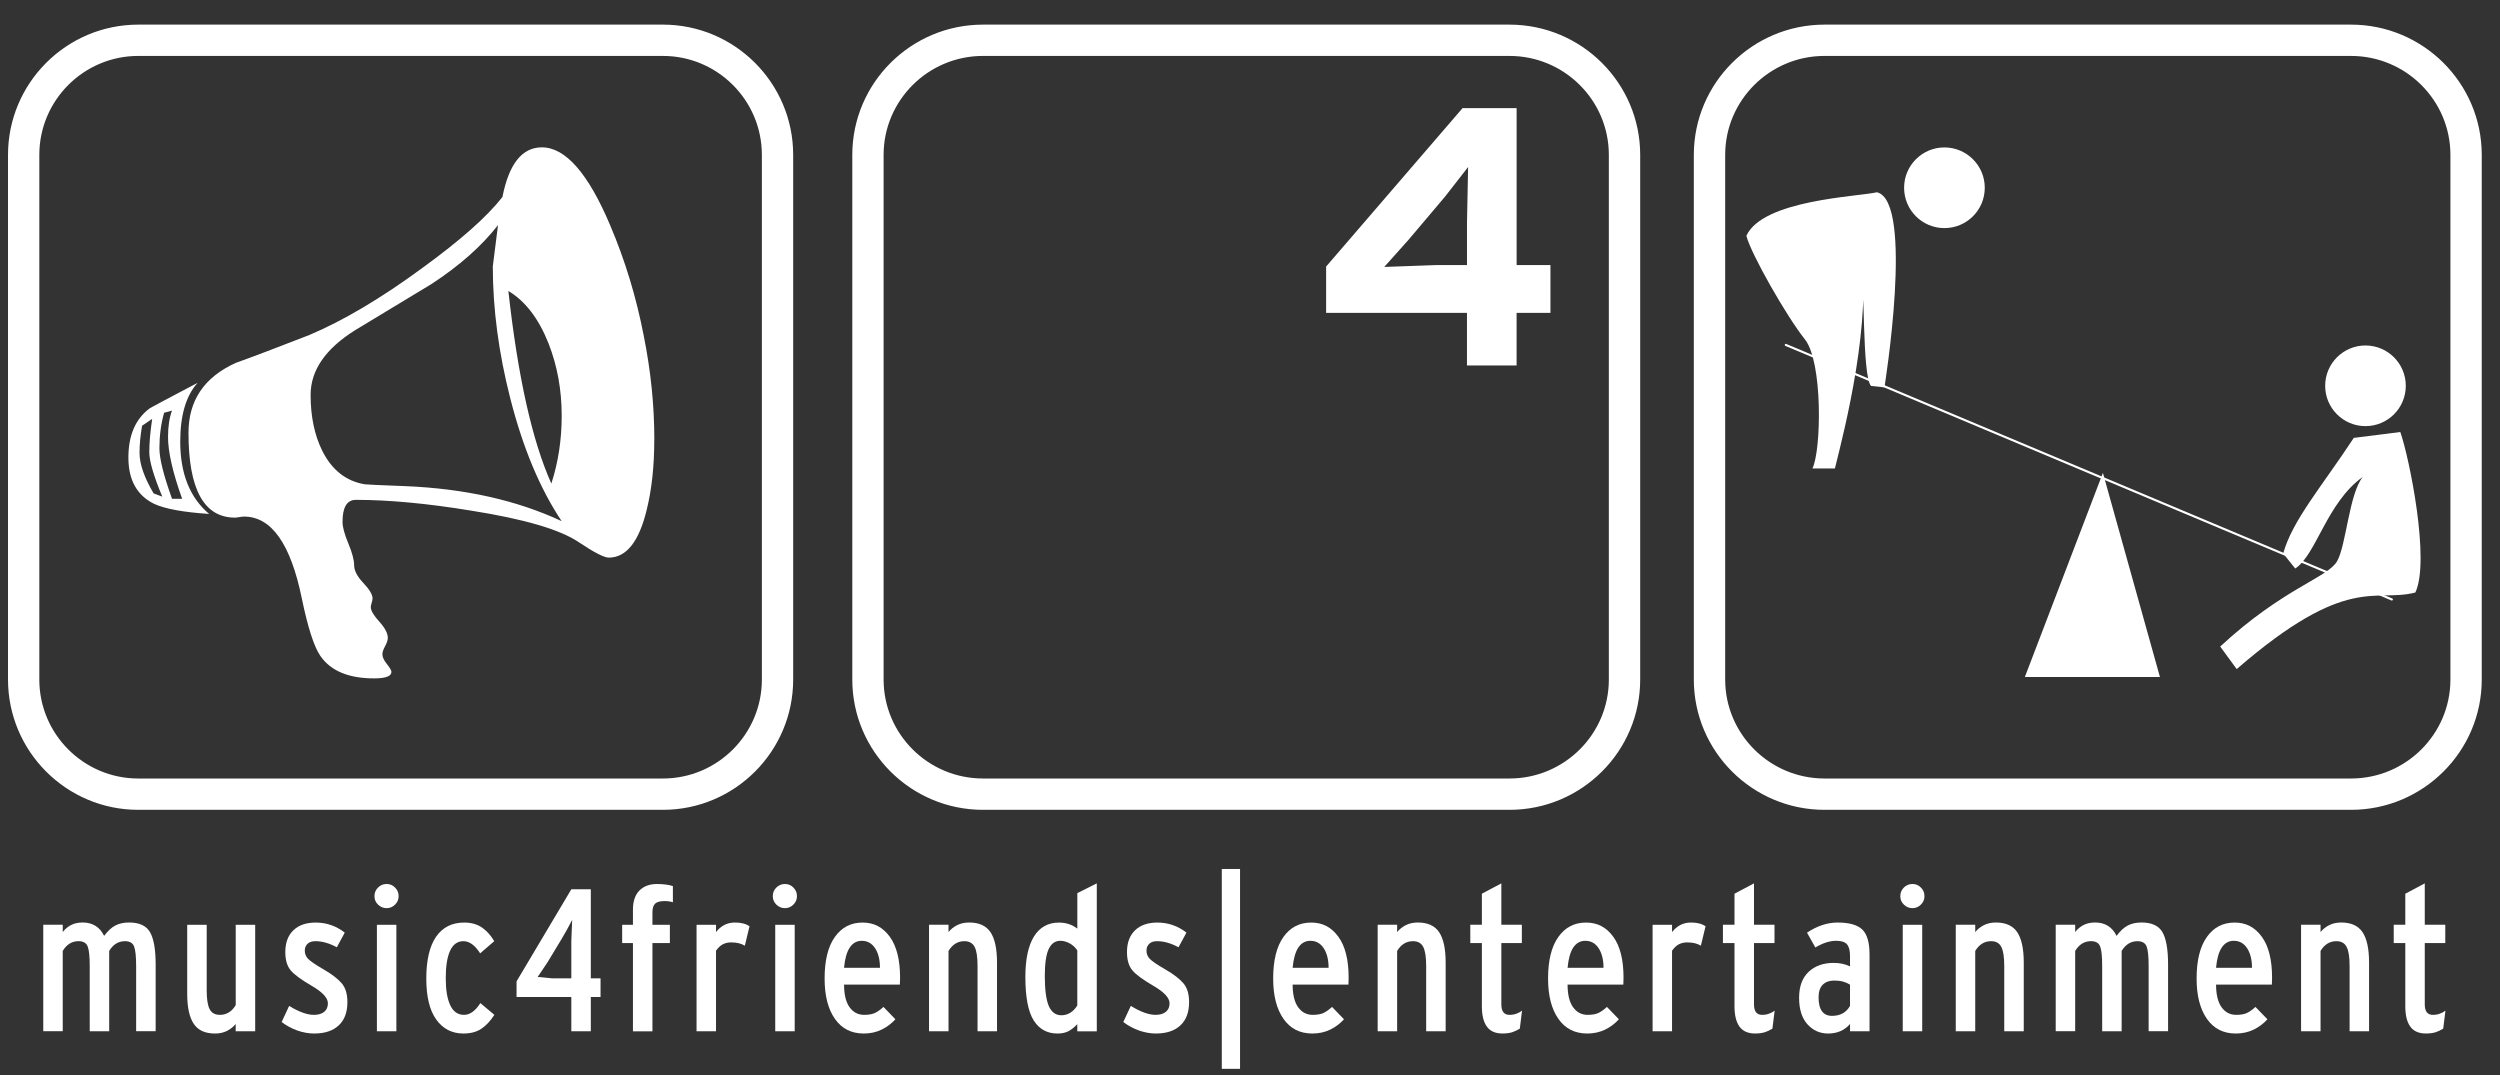 <?xml version="1.0" encoding="UTF-8"?>
<svg id="Ebene_1" data-name="Ebene 1" xmlns="http://www.w3.org/2000/svg" viewBox="0 0 1032.56 444.09">
  <rect x="0" y="0" width="1032.56" height="444.09" fill="#333333" stroke="none"/>
  <defs>
    <style>
      .cls-1 {
        stroke-linecap: round;
        stroke-linejoin: round;
        stroke-width: .89px;
      }

      .cls-1, .cls-2, .cls-3 {
        fill: #fff;
      }

      .cls-1, .cls-3 {
        stroke: #fff;
      }

      .cls-3 {
        stroke-miterlimit: 3.86;
      }
    </style>
  </defs>
  <rect id="_" data-name="|" class="cls-2" x="504.63" y="358.91" width="7.54" height="82.54"/>
  <g id="music4friends">
    <path class="cls-2" d="M56.23,425.94v-26.99c0-3.9-.29-6.58-.84-8.04-.56-1.43-1.8-2.18-3.76-2.18-2.75,0-4.92,1.35-6.53,4.03v33.17h-8.04v-26.99c0-3.9-.29-6.58-.85-8.04-.56-1.43-1.81-2.18-3.76-2.18-2.74,0-4.92,1.35-6.54,4.03v33.17h-8.04v-43.98h8.04v3.01c.96-1.23,2.1-2.2,3.44-2.89,1.33-.69,2.94-1.05,4.77-1.05,4.13,0,7.09,1.84,8.89,5.53,1.51-2.04,3.06-3.48,4.65-4.3,1.59-.82,3.48-1.23,5.65-1.23,4.25,0,7.13,1.34,8.67,4.02,1.53,2.68,2.31,7.13,2.31,13.32v27.56h-8.05Z"/>
    <path class="cls-2" d="M97.34,425.94v-3.01c-.96,1.17-2.14,2.12-3.56,2.85-1.43.72-3.09,1.09-4.98,1.09-4.08,0-7.01-1.35-8.79-4.02-1.8-2.68-2.69-6.85-2.69-12.49v-28.4h8.05v26.99c0,3.69.4,6.3,1.22,7.86.8,1.57,2.22,2.35,4.23,2.35,2.74,0,4.92-1.34,6.54-4.02v-33.17h8.04v43.98h-8.04Z"/>
    <path class="cls-2" d="M129.82,426.87c-2.3,0-4.6-.41-6.96-1.22-2.34-.84-4.52-2-6.54-3.53l3.1-6.65c4.02,2.45,7.43,3.69,10.23,3.69,1.84,0,3.26-.43,4.27-1.26,1.01-.84,1.51-2,1.51-3.5,0-2.23-2.2-4.62-6.62-7.19-4.41-2.57-7.35-4.72-8.79-6.48-1.45-1.77-2.18-4.26-2.18-7.5,0-3.84,1.09-6.83,3.31-8.98,2.2-2.14,5.29-3.21,9.26-3.21,2.24,0,4.36.35,6.37,1.06,2.02.7,3.88,1.74,5.61,3.09l-3.27,6.06c-3.07-1.67-6.04-2.52-8.88-2.52-1.4,0-2.47.37-3.23,1.09-.75.74-1.13,1.65-1.13,2.77,0,1.34.45,2.48,1.35,3.42.9.94,3.04,2.42,6.45,4.39,3.4,1.96,5.88,3.89,7.45,5.72,1.57,1.83,2.35,4.43,2.35,7.78,0,4.18-1.19,7.39-3.6,9.62-2.4,2.23-5.74,3.34-10.05,3.34"/>
    <path class="cls-2" d="M155.67,381.96h8.04v43.98h-8.04v-43.98ZM159.69,375.09c-1.35,0-2.51-.48-3.52-1.43-1.01-.96-1.51-2.12-1.51-3.52s.49-2.59,1.47-3.56c.98-.98,2.16-1.47,3.56-1.47s2.5.49,3.48,1.47c.98.97,1.47,2.15,1.47,3.56s-.48,2.49-1.47,3.48c-.98.98-2.13,1.47-3.48,1.47"/>
    <path class="cls-2" d="M191.4,426.87c-4.69,0-8.43-1.92-11.19-5.73-2.77-3.84-4.14-9.49-4.14-16.97s1.34-13.43,4.06-17.3c2.7-3.89,6.58-5.83,11.6-5.83,2.89,0,5.34.69,7.33,2.04,1.98,1.38,3.68,3.26,5.07,5.65l-5.81,5.03c-2.13-3.34-4.43-5.03-6.9-5.03s-4.31,1.33-5.51,3.94c-1.21,2.63-1.8,6.41-1.8,11.32s.61,8.53,1.85,11.19c1.24,2.65,3.14,3.98,5.72,3.98,2.4,0,4.66-1.62,6.72-4.86l5.8,4.86c-1.62,2.49-3.4,4.39-5.35,5.72-1.96,1.33-4.45,1.99-7.46,1.99"/>
    <path class="cls-2" d="M231.74,388.17l-5.63,9.33-4.04,6,5.99.58h7.91v-15.58l.35-8.56c-.93,1.75-1.65,3.09-2.16,4.06-.52.97-1.32,2.35-2.41,4.17M244.02,411.78v14.16h-8.05v-14.16h-22.62v-6.45l22.62-38.03h8.05v36.78h4.02v7.7h-4.02Z"/>
    <path class="cls-2" d="M274.58,372.16c-1.96,0-3.29.36-4.03,1.09-.72.73-1.08,1.93-1.08,3.6v5.11h7.2v7.54h-7.2v36.46h-8.05v-36.46h-4.45v-7.54h4.45v-6.2c0-3.52.9-6.17,2.68-7.96,1.79-1.78,4.19-2.68,7.21-2.68,2.68,0,4.88.29,6.61.85v6.7c-1-.35-2.13-.5-3.35-.5"/>
    <path class="cls-2" d="M307.63,390.59c-.79-.45-1.6-.8-2.47-1.01s-1.91-.35-3.14-.35c-1.29,0-2.43.26-3.44.77-1,.51-1.96,1.39-2.85,2.67v33.27h-8.04v-43.98h8.04v3.01c.95-1.23,2.06-2.2,3.36-2.89,1.29-.69,2.76-1.05,4.45-1.05,1.27,0,2.41.12,3.4.38.98.24,1.84.62,2.63,1.13l-1.93,8.04Z"/>
    <path class="cls-2" d="M320.19,381.96h8.04v43.98h-8.04v-43.98ZM324.21,375.09c-1.35,0-2.52-.48-3.52-1.43-1-.96-1.51-2.12-1.51-3.52s.49-2.59,1.47-3.56c.98-.98,2.16-1.47,3.56-1.47s2.49.49,3.48,1.47c.98.97,1.47,2.15,1.47,3.56s-.49,2.49-1.47,3.48c-.98.98-2.14,1.47-3.48,1.47"/>
    <path class="cls-2" d="M355.99,388.57c-4.24,0-6.69,3.71-7.38,11.15h14.84c0-3.34-.68-6.05-2.02-8.09-1.34-2.03-3.16-3.05-5.45-3.05M371.66,406.67h-23.04c0,4.13.76,7.25,2.27,9.34,1.51,2.1,3.52,3.15,6.03,3.15,1.78,0,3.22-.24,4.31-.72,1.09-.48,2.31-1.33,3.66-2.56l4.93,5.11c-1.62,1.79-3.53,3.22-5.73,4.29-2.2,1.06-4.65,1.59-7.34,1.59-5.13,0-9.12-2.03-11.93-6.08-2.83-4.05-4.24-9.59-4.24-16.63,0-7.5,1.41-13.22,4.24-17.18,2.81-3.97,6.63-5.94,11.42-5.94s8.39,1.94,11.24,5.83c2.84,3.88,4.27,9.54,4.27,16.96l-.09,2.85Z"/>
    <path class="cls-2" d="M403.75,425.94v-26.99c0-3.69-.4-6.32-1.21-7.86-.82-1.57-2.23-2.36-4.24-2.36-2.73,0-4.9,1.35-6.54,4.03v33.17h-8.05v-43.98h8.05v3.01c.95-1.18,2.14-2.12,3.56-2.85,1.42-.72,3.08-1.09,4.98-1.09,4.08,0,7.01,1.34,8.81,4.02,1.78,2.68,2.68,6.85,2.68,12.49v28.4h-8.05Z"/>
    <path class="cls-2" d="M444.95,392.51c-.84-1.23-1.9-2.2-3.17-2.89-1.26-.69-2.54-1.05-3.83-1.05-2.14,0-3.74,1.13-4.81,3.4-1.06,2.26-1.61,5.96-1.61,11.11,0,5.75.56,9.89,1.65,12.43,1.1,2.53,2.83,3.82,5.19,3.82,1.35,0,2.58-.36,3.71-1.05,1.13-.72,2.08-1.7,2.87-2.99v-22.78ZM444.95,425.94v-2.93c-1.23,1.29-2.45,2.26-3.64,2.89-1.21.64-2.73.97-4.56.97-4.25,0-7.52-1.8-9.81-5.41-2.28-3.6-3.44-9.59-3.44-17.95,0-7.33,1.19-12.9,3.56-16.73,2.38-3.82,5.81-5.73,10.28-5.73,2.96,0,5.5.84,7.62,2.51v-14.68l8.04-4.03v61.11h-8.04Z"/>
    <path class="cls-2" d="M477.45,426.87c-2.3,0-4.61-.41-6.96-1.22-2.34-.84-4.52-2-6.54-3.53l3.1-6.65c4.02,2.45,7.43,3.69,10.23,3.69,1.83,0,3.26-.43,4.27-1.26,1.01-.84,1.51-2,1.51-3.5,0-2.23-2.2-4.62-6.61-7.19-4.41-2.57-7.35-4.72-8.79-6.48-1.45-1.77-2.19-4.26-2.19-7.5,0-3.84,1.1-6.83,3.32-8.98,2.2-2.14,5.29-3.21,9.26-3.21,2.24,0,4.36.35,6.37,1.06,2.01.7,3.88,1.74,5.61,3.09l-3.28,6.06c-3.07-1.67-6.03-2.52-8.87-2.52-1.4,0-2.48.37-3.23,1.09-.75.74-1.13,1.65-1.13,2.77,0,1.34.44,2.48,1.34,3.42.9.94,3.05,2.42,6.46,4.39,3.4,1.96,5.88,3.89,7.45,5.72,1.57,1.83,2.35,4.43,2.35,7.78,0,4.18-1.19,7.39-3.6,9.62-2.4,2.23-5.75,3.34-10.05,3.34"/>
  </g>
  <g id="entertainment">
    <path class="cls-2" d="M541.27,388.57c-4.25,0-6.69,3.71-7.38,11.15h14.85c0-3.34-.69-6.05-2.02-8.09-1.34-2.03-3.17-3.05-5.45-3.05M556.94,406.67h-23.05c0,4.13.77,7.25,2.27,9.34,1.51,2.1,3.53,3.15,6.04,3.15,1.78,0,3.22-.24,4.31-.72,1.09-.48,2.31-1.33,3.65-2.56l4.94,5.11c-1.62,1.79-3.53,3.22-5.73,4.29-2.2,1.06-4.64,1.59-7.34,1.59-5.14,0-9.12-2.03-11.93-6.08-2.83-4.05-4.25-9.59-4.25-16.63,0-7.5,1.42-13.22,4.25-17.18,2.81-3.97,6.62-5.94,11.42-5.94s8.39,1.94,11.24,5.83c2.84,3.88,4.26,9.54,4.26,16.96l-.08,2.85Z"/>
    <path class="cls-2" d="M589.04,425.94v-26.99c0-3.69-.41-6.32-1.22-7.86-.81-1.57-2.23-2.36-4.23-2.36-2.73,0-4.92,1.35-6.54,4.03v33.17h-8.04v-43.98h8.04v3.01c.96-1.18,2.15-2.12,3.57-2.85,1.42-.72,3.08-1.09,4.98-1.09,4.09,0,7.02,1.34,8.81,4.02,1.78,2.68,2.68,6.85,2.68,12.49v28.4h-8.04Z"/>
    <path class="cls-2" d="M627.72,424.85c-1.06.66-2.14,1.17-3.22,1.51-1.1.33-2.42.5-3.98.5-2.91,0-5.04-.96-6.41-2.85-1.38-1.9-2.06-4.7-2.06-8.37v-26.14h-4.78v-7.55h4.78v-12.83l8.04-4.27v17.1h8.47v7.55h-8.47v25.31c0,2.91,1.11,4.35,3.36,4.35,1.06,0,2.03-.16,2.88-.49.88-.3,1.65-.73,2.31-1.27l-.92,7.46Z"/>
    <path class="cls-2" d="M654.83,388.57c-4.26,0-6.7,3.71-7.38,11.15h14.84c0-3.34-.68-6.05-2.02-8.09-1.34-2.03-3.15-3.05-5.44-3.05M670.49,406.67h-23.04c0,4.13.76,7.25,2.27,9.34,1.5,2.1,3.52,3.15,6.02,3.15,1.78,0,3.22-.24,4.31-.72,1.09-.48,2.31-1.33,3.65-2.56l4.94,5.11c-1.62,1.79-3.53,3.22-5.73,4.29-2.2,1.06-4.64,1.59-7.34,1.59-5.13,0-9.12-2.03-11.93-6.08-2.83-4.05-4.25-9.59-4.25-16.63,0-7.5,1.42-13.22,4.25-17.18,2.81-3.97,6.63-5.94,11.42-5.94s8.39,1.94,11.24,5.83c2.84,3.88,4.26,9.54,4.26,16.96l-.08,2.85Z"/>
    <path class="cls-2" d="M702.5,390.59c-.77-.45-1.61-.8-2.47-1.01-.88-.21-1.91-.35-3.15-.35s-2.43.26-3.44.77c-.99.51-1.95,1.39-2.85,2.67v33.27h-8.03v-43.98h8.03v3.01c.96-1.23,2.08-2.2,3.36-2.89,1.3-.69,2.77-1.05,4.45-1.05,1.29,0,2.41.12,3.4.38.98.24,1.84.62,2.64,1.13l-1.94,8.04Z"/>
    <path class="cls-2" d="M732.06,424.85c-1.06.66-2.14,1.17-3.22,1.51-1.1.33-2.41.5-3.98.5-2.91,0-5.04-.96-6.41-2.85-1.37-1.9-2.06-4.7-2.06-8.37v-26.14h-4.78v-7.55h4.78v-12.83l8.05-4.27v17.1h8.47v7.55h-8.47v25.31c0,2.91,1.12,4.35,3.34,4.35,1.06,0,2.03-.16,2.89-.49.86-.3,1.63-.73,2.31-1.27l-.93,7.46Z"/>
    <path class="cls-2" d="M764.11,406.67c-.94-.56-1.92-.98-2.93-1.26-1.01-.28-2.23-.42-3.68-.42-1.96,0-3.5.58-4.66,1.72-1.14,1.14-1.73,2.89-1.73,5.24,0,2.56.48,4.47,1.43,5.75.96,1.25,2.32,1.87,4.1,1.87,3.41,0,5.9-1.35,7.46-4.1v-8.8ZM764.11,425.94v-3.01c-2.28,2.63-5.3,3.94-9.05,3.94-3.41,0-6.25-1.27-8.55-3.82-2.28-2.53-3.44-6.18-3.44-10.92s1.31-8.21,3.9-10.7c2.6-2.48,6.08-3.73,10.44-3.73,2.46,0,4.68.48,6.69,1.43v-4.29c0-2.23-.41-3.82-1.25-4.8-.84-.98-2.32-1.47-4.45-1.47-2.68,0-5.55.93-8.62,2.76l-3.44-6.12c4.18-2.79,8.41-4.18,12.65-4.18,4.8,0,8.2.97,10.18,2.89,1.99,1.92,2.99,5.33,2.99,10.26v31.75h-8.06Z"/>
    <path class="cls-2" d="M785.88,381.96h8.04v43.98h-8.04v-43.98ZM789.9,375.09c-1.35,0-2.52-.48-3.52-1.43-1.01-.96-1.51-2.12-1.51-3.52s.49-2.59,1.46-3.56,2.16-1.47,3.57-1.47,2.49.49,3.48,1.47c.98.97,1.47,2.15,1.47,3.56s-.49,2.49-1.47,3.48-2.14,1.47-3.48,1.47"/>
    <path class="cls-2" d="M827.8,425.94v-26.99c0-3.69-.4-6.32-1.22-7.86-.79-1.57-2.21-2.36-4.22-2.36-2.73,0-4.92,1.35-6.54,4.03v33.17h-8.04v-43.98h8.04v3.01c.96-1.18,2.14-2.12,3.57-2.85,1.42-.72,3.08-1.09,4.98-1.09,4.09,0,7.02,1.34,8.81,4.02,1.78,2.68,2.68,6.85,2.68,12.49v28.4h-8.06Z"/>
    <path class="cls-2" d="M887.44,425.94v-26.99c0-3.9-.28-6.58-.84-8.04-.56-1.43-1.82-2.18-3.77-2.18-2.73,0-4.92,1.35-6.54,4.03v33.17h-8.04v-26.99c0-3.9-.28-6.58-.84-8.04-.56-1.43-1.82-2.18-3.77-2.18-2.73,0-4.92,1.35-6.54,4.03v33.17h-8.04v-43.98h8.04v3.01c.96-1.23,2.1-2.2,3.45-2.89,1.33-.69,2.93-1.05,4.76-1.05,4.13,0,7.09,1.84,8.89,5.53,1.5-2.04,3.05-3.48,4.64-4.3,1.59-.82,3.48-1.23,5.65-1.23,4.25,0,7.13,1.34,8.67,4.02,1.54,2.68,2.31,7.13,2.31,13.32v27.56h-8.04Z"/>
    <path class="cls-2" d="M922.66,388.57c-4.25,0-6.69,3.71-7.38,11.15h14.85c0-3.34-.69-6.05-2.02-8.09-1.34-2.03-3.17-3.05-5.45-3.05M938.34,406.67h-23.05c0,4.13.77,7.25,2.27,9.34,1.51,2.1,3.53,3.15,6.04,3.15,1.78,0,3.22-.24,4.31-.72,1.09-.48,2.31-1.33,3.64-2.56l4.95,5.11c-1.62,1.79-3.53,3.22-5.73,4.29-2.2,1.06-4.66,1.59-7.34,1.59-5.13,0-9.12-2.03-11.93-6.08-2.83-4.05-4.25-9.59-4.25-16.63,0-7.5,1.42-13.22,4.25-17.18,2.81-3.97,6.62-5.94,11.42-5.94s8.39,1.94,11.24,5.83c2.84,3.88,4.26,9.54,4.26,16.96l-.08,2.85Z"/>
    <path class="cls-2" d="M970.44,425.94v-26.99c0-3.69-.41-6.32-1.24-7.86-.8-1.57-2.21-2.36-4.22-2.36-2.73,0-4.92,1.35-6.54,4.03v33.17h-8.04v-43.98h8.04v3.01c.96-1.18,2.14-2.12,3.57-2.85,1.42-.72,3.08-1.09,4.98-1.09,4.09,0,7.02,1.34,8.81,4.02,1.78,2.68,2.68,6.85,2.68,12.49v28.4h-8.04Z"/>
    <path class="cls-2" d="M1009.12,424.85c-1.06.66-2.14,1.17-3.22,1.51-1.1.33-2.41.5-3.98.5-2.91,0-5.04-.96-6.41-2.85-1.38-1.9-2.06-4.7-2.06-8.37v-26.14h-4.78v-7.55h4.78v-12.83l8.04-4.27v17.1h8.47v7.55h-8.47v25.31c0,2.91,1.11,4.35,3.34,4.35,1.07,0,2.04-.16,2.89-.49.88-.3,1.63-.73,2.31-1.27l-.92,7.46Z"/>
  </g>
  <path class="cls-2" d="M67.03,205.12c-3.58-8.56-5.37-14.69-5.37-18.37s.39-8.27,1.19-13.74l-4.17,2.84c-.7,3.98-1.05,7.72-1.05,11.2,0,4.58,1.94,10.16,5.81,16.73l3.58,1.34ZM75.23,206.02c-3.89-10.86-5.83-19.37-5.83-25.55,0-4.28.54-7.91,1.65-10.89l-3.27.9c-1.29,4.58-1.94,9.45-1.94,14.64,0,4.28,1.74,11.25,5.22,20.91h4.19ZM231.99,215.26c-8.93-13.34-16.01-30.23-21.22-50.67-4.81-18.83-7.23-37.03-7.23-54.58l2.15-17.04c-6.75,8.67-15.92,16.8-27.54,24.38-10.41,6.28-20.89,12.61-31.4,18.98-12.3,7.68-18.46,16.61-18.46,26.77,0,8.87,1.59,16.55,4.78,23.03,3.98,7.97,9.84,12.61,17.6,13.9.6.11,6.13.36,16.57.75,24.67,1.01,46.25,5.83,64.76,14.48M231.99,171.57c0-10.52-1.8-20.4-5.39-29.64-4.09-10.32-9.63-17.58-16.63-21.74,3.91,35.34,9.83,61.86,17.75,79.53,2.85-8.74,4.28-18.13,4.28-28.15M86.39,212.27c-10.73-.71-18.34-2.11-22.8-4.2-7.04-3.51-10.56-9.85-10.56-19.05s2.88-15.84,8.63-20.25c.19-.21,6.85-3.75,19.96-10.66-4.78,5.3-7.18,13.4-7.18,24.3,0,13.21,3.98,23.16,11.94,29.86M270.23,181.53c0,11.03-1.05,20.73-3.14,29.09-3.18,13.12-8.4,19.69-15.67,19.69-1.88,0-6.02-2.12-12.37-6.37-7.76-5.24-22.58-9.58-44.47-13.04-18.1-2.97-33.97-4.45-47.6-4.45-3.68,0-5.51,3.03-5.51,9.1,0,2.1.79,5.05,2.39,8.88,1.59,3.83,2.4,6.85,2.4,9.03s1.26,4.63,3.8,7.31c2.54,2.69,3.82,4.82,3.82,6.42,0,.4-.13,1-.38,1.8-.24.8-.36,1.39-.36,1.79,0,1.38,1.17,3.38,3.51,5.96,2.35,2.6,3.52,4.83,3.52,6.72,0,.9-.38,2.06-1.13,3.44-.75,1.39-1.11,2.49-1.11,3.29,0,1.19.62,2.56,1.88,4.1,1.23,1.54,1.86,2.61,1.86,3.21,0,1.79-2.39,2.69-7.16,2.69-10.53,0-17.93-3.1-22.2-9.29-2.61-3.77-5.16-11.7-7.66-23.76-4.6-22.53-12.55-33.78-23.85-33.78-.5,0-1.15.07-1.96.21-.8.15-1.4.22-1.79.22-12.8,0-19.2-11.67-19.2-35.03,0-13.37,6.52-23,19.57-28.9,6.77-2.41,16.88-6.25,30.33-11.49,14.13-5.98,29.62-15.17,46.46-27.53,15.82-11.48,26.93-21.3,33.31-29.48,2.68-13.67,8.11-20.5,16.28-20.5,9.75,0,19.17,10.75,28.23,32.23,6.17,14.51,10.81,29.78,13.89,45.79,2.89,14.42,4.33,28.65,4.33,42.67"/>
  <path class="cls-2" d="M786.44,77.55c0-9.2,7.46-16.66,16.65-16.66s16.67,7.46,16.67,16.66-7.46,16.66-16.67,16.66-16.65-7.46-16.65-16.66"/>
  <path class="cls-2" d="M960.35,159.35c0-9.2,7.46-16.66,16.65-16.66s16.65,7.46,16.65,16.66-7.46,16.65-16.65,16.65-16.65-7.46-16.65-16.65"/>
  <polygon class="cls-2" points="868.55 195.31 836.31 279.63 892.11 279.63 868.55 195.31"/>
  <path class="cls-2" d="M972.17,180.86l19.21-2.43c3.73,10.54,12.41,53.26,6.21,66.29-16.73,4.34-27.91-8.07-73.78,31.62l-6.82-9.3c26.04-24.18,44.64-28.53,48.35-35.35,3.73-6.81,4.96-27.89,10.55-34.71-14.87,10.54-19.23,32.24-27.91,37.83l-4.96-6.21c3.73-13.64,16.12-27.89,29.14-47.73"/>
  <path class="cls-2" d="M775.23,79.41c-8.05,1.86-47.12,3.1-53.94,17.98,1.86,7.44,16.73,33.48,24.18,42.77,7.43,9.31,6.82,45.89,3.1,53.32h9.29c4.35-17.35,15.51-61.38,10.55-91.75,1.86,14.25.62,53.3,4.35,57.66l5.56.61s12.41-76.87-3.09-80.59"/>
  <path class="cls-2" d="M597,81.01l-15.23,18.01-10.04,11.23,21.11-.76h13.06v-17.32l.46-23.18-9.36,12.01ZM626.39,129.23v21.72h-20.5v-21.72h-58.17v-19.14l56.36-65.44h22.32v64.84h13.97v19.74h-13.97Z"/>
  <line id="wippe" class="cls-1" x1="737.59" y1="142.47" x2="987.88" y2="247.6"/>
  <path class="cls-3" d="M971.03,333.98h-217.46c-29.48,0-53.48-23.91-53.48-53.3V63.97c0-29.39,23.99-53.3,53.48-53.3h217.46c29.48,0,53.49,23.91,53.49,53.3v216.71c0,29.39-24,53.3-53.49,53.3ZM753.57,22.6c-22.9,0-41.53,18.56-41.53,41.37v216.71c0,22.81,18.63,41.36,41.53,41.36h217.46c22.92,0,41.55-18.55,41.55-41.36V63.97c0-22.82-18.63-41.37-41.55-41.37h-217.46ZM623.46,333.98h-217.46c-29.49,0-53.48-23.91-53.48-53.3V63.97c0-29.39,23.99-53.3,53.48-53.3h217.46c29.48,0,53.48,23.91,53.48,53.3v216.71c0,29.39-23.99,53.3-53.48,53.3ZM406,22.6c-22.91,0-41.55,18.56-41.55,41.37v216.71c0,22.81,18.64,41.36,41.55,41.36h217.46c22.9,0,41.53-18.55,41.53-41.36V63.97c0-22.82-18.63-41.37-41.53-41.37h-217.46Z"/>
  <path class="cls-3" d="M273.8,333.98H57.11c-29.39,0-53.3-23.91-53.3-53.3V63.97C3.8,34.58,27.72,10.67,57.11,10.67h216.69c29.39,0,53.3,23.91,53.3,53.3v216.71c0,29.39-23.91,53.3-53.3,53.3ZM57.11,22.6c-22.82,0-41.37,18.56-41.37,41.37v216.71c0,22.81,18.56,41.36,41.37,41.36h216.69c22.82,0,41.37-18.55,41.37-41.36V63.97c0-22.82-18.56-41.37-41.37-41.37H57.11Z"/>
</svg>